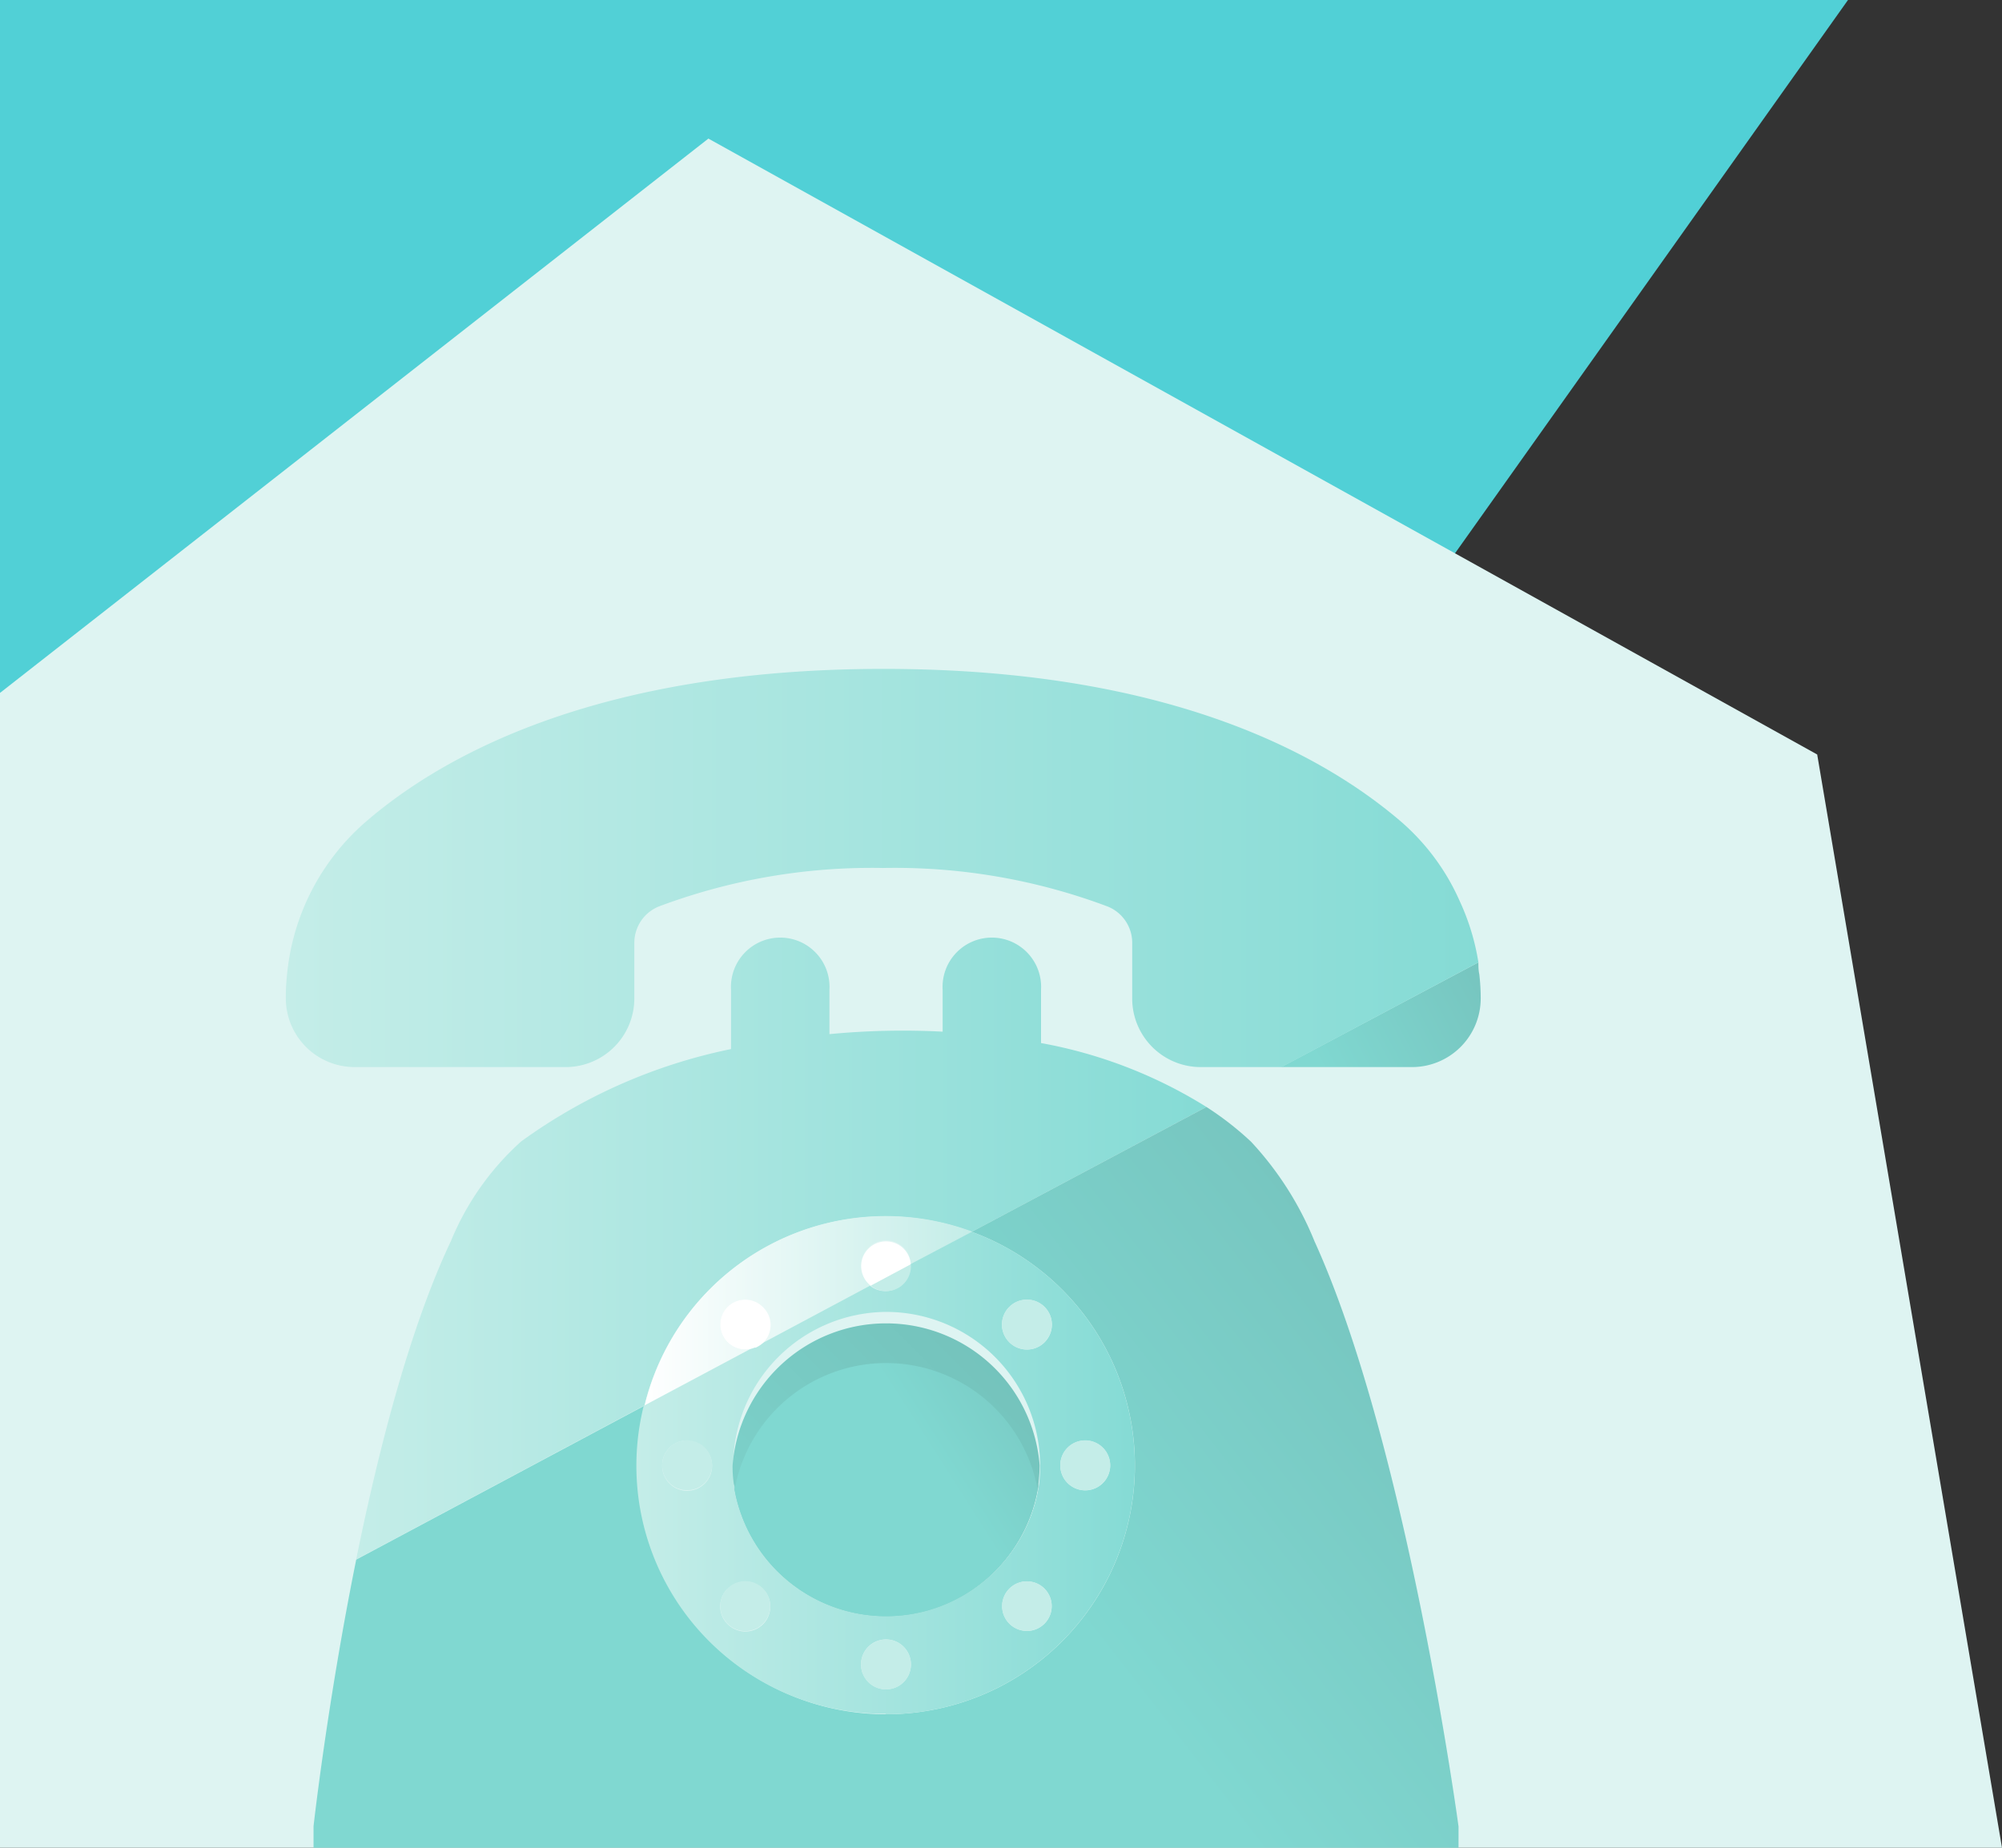 <svg xmlns="http://www.w3.org/2000/svg" xmlns:xlink="http://www.w3.org/1999/xlink" viewBox="0 0 130 120"><rect x="0" y="0" width="130" height="120" fill="#333333" stroke="none"/><defs><style>.cls-1{fill:#51d0d6;}.cls-2{fill:#def4f2;}.cls-3{fill:url(#linear-gradient);}.cls-4{fill:url(#linear-gradient-2);}.cls-5{fill:url(#linear-gradient-3);}.cls-6{fill:url(#linear-gradient-4);}.cls-7{fill:url(#linear-gradient-5);}.cls-8{fill:url(#linear-gradient-6);}.cls-9{fill:url(#linear-gradient-7);}.cls-10{fill:url(#linear-gradient-8);}.cls-11{fill:#c4ede8;}.cls-12{fill:#fff;}.cls-13{fill:#f6c544;}</style><linearGradient id="linear-gradient" x1="23.13" y1="81.18" x2="78.34" y2="81.18" gradientUnits="userSpaceOnUse"><stop offset="0" stop-color="#c4ede8"/><stop offset="1" stop-color="#85dbd5"/></linearGradient><linearGradient id="linear-gradient-2" x1="90.72" y1="85.91" x2="29.96" y2="133.17" gradientUnits="userSpaceOnUse"><stop offset="0" stop-color="#77c6c0"/><stop offset="0.37" stop-color="#80d8d1"/></linearGradient><linearGradient id="linear-gradient-3" x1="96.39" y1="64.83" x2="68.86" y2="79.48" xlink:href="#linear-gradient-2"/><linearGradient id="linear-gradient-4" x1="18.56" y1="56.37" x2="95.96" y2="56.37" xlink:href="#linear-gradient"/><linearGradient id="linear-gradient-5" x1="41.85" y1="85.16" x2="63.1" y2="85.16" gradientUnits="userSpaceOnUse"><stop offset="0" stop-color="#fff"/><stop offset="1" stop-color="#c4ede8"/></linearGradient><linearGradient id="linear-gradient-6" x1="41.37" y1="95.67" x2="73.7" y2="95.67" xlink:href="#linear-gradient"/><linearGradient id="linear-gradient-7" x1="64.55" y1="88.16" x2="50.61" y2="102.09" gradientUnits="userSpaceOnUse"><stop offset="0" stop-color="#74c3bc"/><stop offset="1" stop-color="#7dd2cb"/></linearGradient><linearGradient id="linear-gradient-8" x1="69.1" y1="89.36" x2="46.35" y2="103.88" xlink:href="#linear-gradient-2"/></defs><title>Artboard 12 copy</title><g id="Layer_1" data-name="Layer 1"><polygon class="cls-1" points="0 0 0 74 71 69 120 0 0 0"/><polygon class="cls-2" points="0 45 46 9 118 49 130 120 0 120 0 45"/><path class="cls-3" d="M67.6,64.27a3.2,3.2,0,1,0-6.39,0V67a50.18,50.18,0,0,0-7.35.16V64.27a3.2,3.2,0,1,0-6.39,0v3.86a35.22,35.22,0,0,0-13.63,6,17.79,17.79,0,0,0-4.56,6.47c-2.67,5.64-4.7,13.54-6.15,20.67l18.72-10A16.11,16.11,0,0,1,63.1,80l15.24-8.11A30.52,30.52,0,0,0,67.6,67.74Z"/><path class="cls-4" d="M20.36,120v-1.4s.89-8,2.77-17.31l18.72-10A16.16,16.16,0,1,0,63.1,80l15.24-8.11a20.26,20.26,0,0,1,2.9,2.26,21.12,21.12,0,0,1,4.12,6.47c6,13.19,9.35,38,9.35,38V120Z"/><path class="cls-5" d="M96,62.5,83.19,69.3h8.5a4.46,4.46,0,0,0,4.46-4.45,13.64,13.64,0,0,0-.09-1.57C96,63,96,62.76,96,62.5Z"/><path class="cls-6" d="M94.8,58.55A14.64,14.64,0,0,0,91,53.38c-5.29-4.55-15.41-9.94-33.61-9.94S29,48.83,23.74,53.38a15,15,0,0,0-5.1,9.9,13.64,13.64,0,0,0-.08,1.57A4.47,4.47,0,0,0,23,69.3H36.73a4.46,4.46,0,0,0,4.46-4.45V61.24a2.55,2.55,0,0,1,1.59-2.37,39.33,39.33,0,0,1,14.57-2.5,39.28,39.28,0,0,1,14.57,2.5,2.54,2.54,0,0,1,1.6,2.37v3.61A4.45,4.45,0,0,0,78,69.3h5.22L96,62.5A15,15,0,0,0,94.8,58.55Z"/><path class="cls-7" d="M47.25,87.17a1.62,1.62,0,1,1,2.29,0,1.73,1.73,0,0,1-.49.32l7.49-4a1.63,1.63,0,0,1-.62-1.27,1.61,1.61,0,0,1,3.22-.12l4-2.11A16.11,16.11,0,0,0,41.85,91.32L49,87.52A1.62,1.62,0,0,1,47.25,87.17Z"/><path class="cls-8" d="M57.54,111.33A16.16,16.16,0,0,0,63.1,80l-4,2.11s0,.08,0,.12a1.61,1.61,0,0,1-2.61,1.27l-7.49,4a.15.15,0,0,1-.07,0l-7.13,3.8a16.11,16.11,0,0,0,15.69,20Zm0-1.62a1.62,1.62,0,1,1,1.61-1.61A1.61,1.61,0,0,1,57.54,109.71Zm10.28-4.26a1.61,1.61,0,1,1,0-2.28A1.61,1.61,0,0,1,67.82,105.45Zm2.65-11.9a1.62,1.62,0,1,1-1.62,1.62A1.61,1.61,0,0,1,70.47,93.55Zm-4.93-8.67a1.62,1.62,0,1,1,0,2.29A1.61,1.61,0,0,1,65.54,84.88Zm-8,.32a10,10,0,0,1,10,10,9.71,9.71,0,0,1-.07,1.21,10,10,0,0,1-19.78,0,9.71,9.71,0,0,1-.08-1.21A10,10,0,0,1,57.54,85.2Zm-10.29,18a1.62,1.62,0,1,1,0,2.28A1.62,1.62,0,0,1,47.25,103.17Zm-2.64-9.62A1.62,1.62,0,1,1,43,95.17,1.61,1.61,0,0,1,44.61,93.55Z"/><path class="cls-9" d="M67.51,95.17a11.51,11.51,0,0,1-.08,1.2c0,.13,0,.24-.05.37a10,10,0,0,1-19.68,0c0-.13,0-.24-.05-.37a7.8,7.8,0,0,1-.08-1.2,10,10,0,0,1,19.94,0Z"/><path class="cls-10" d="M67.38,96.74a10,10,0,0,1-19.68,0,10,10,0,0,1,19.68,0Z"/><path class="cls-11" d="M44.61,96.78A1.62,1.62,0,1,0,43,95.17,1.61,1.61,0,0,0,44.61,96.78Z"/><path class="cls-11" d="M70.47,96.78a1.62,1.62,0,1,0-1.62-1.61A1.61,1.61,0,0,0,70.47,96.78Z"/><path class="cls-12" d="M57.54,80.62a1.61,1.61,0,0,0-1.62,1.61,1.63,1.63,0,0,0,.62,1.27l2.6-1.39A1.61,1.61,0,0,0,57.54,80.62Z"/><path class="cls-11" d="M57.54,83.85a1.61,1.61,0,0,0,1.61-1.62s0-.08,0-.12l-2.6,1.39A1.6,1.6,0,0,0,57.54,83.85Z"/><path class="cls-11" d="M57.54,106.48a1.62,1.62,0,1,0,1.61,1.62A1.61,1.61,0,0,0,57.54,106.48Z"/><path class="cls-11" d="M65.54,103.17a1.61,1.61,0,1,0,2.28,0A1.61,1.61,0,0,0,65.54,103.17Z"/><path class="cls-13" d="M49.05,87.49l-.07,0A.15.15,0,0,0,49.05,87.49Z"/><path class="cls-12" d="M49.54,84.88A1.62,1.62,0,1,0,49,87.52l.07,0a1.73,1.73,0,0,0,.49-.32A1.62,1.62,0,0,0,49.54,84.88Z"/><path class="cls-11" d="M49.54,105.45a1.62,1.62,0,1,0-2.29,0A1.61,1.61,0,0,0,49.54,105.45Z"/><path class="cls-11" d="M67.82,87.17a1.62,1.62,0,1,0-2.28,0A1.61,1.61,0,0,0,67.82,87.17Z"/></g></svg>